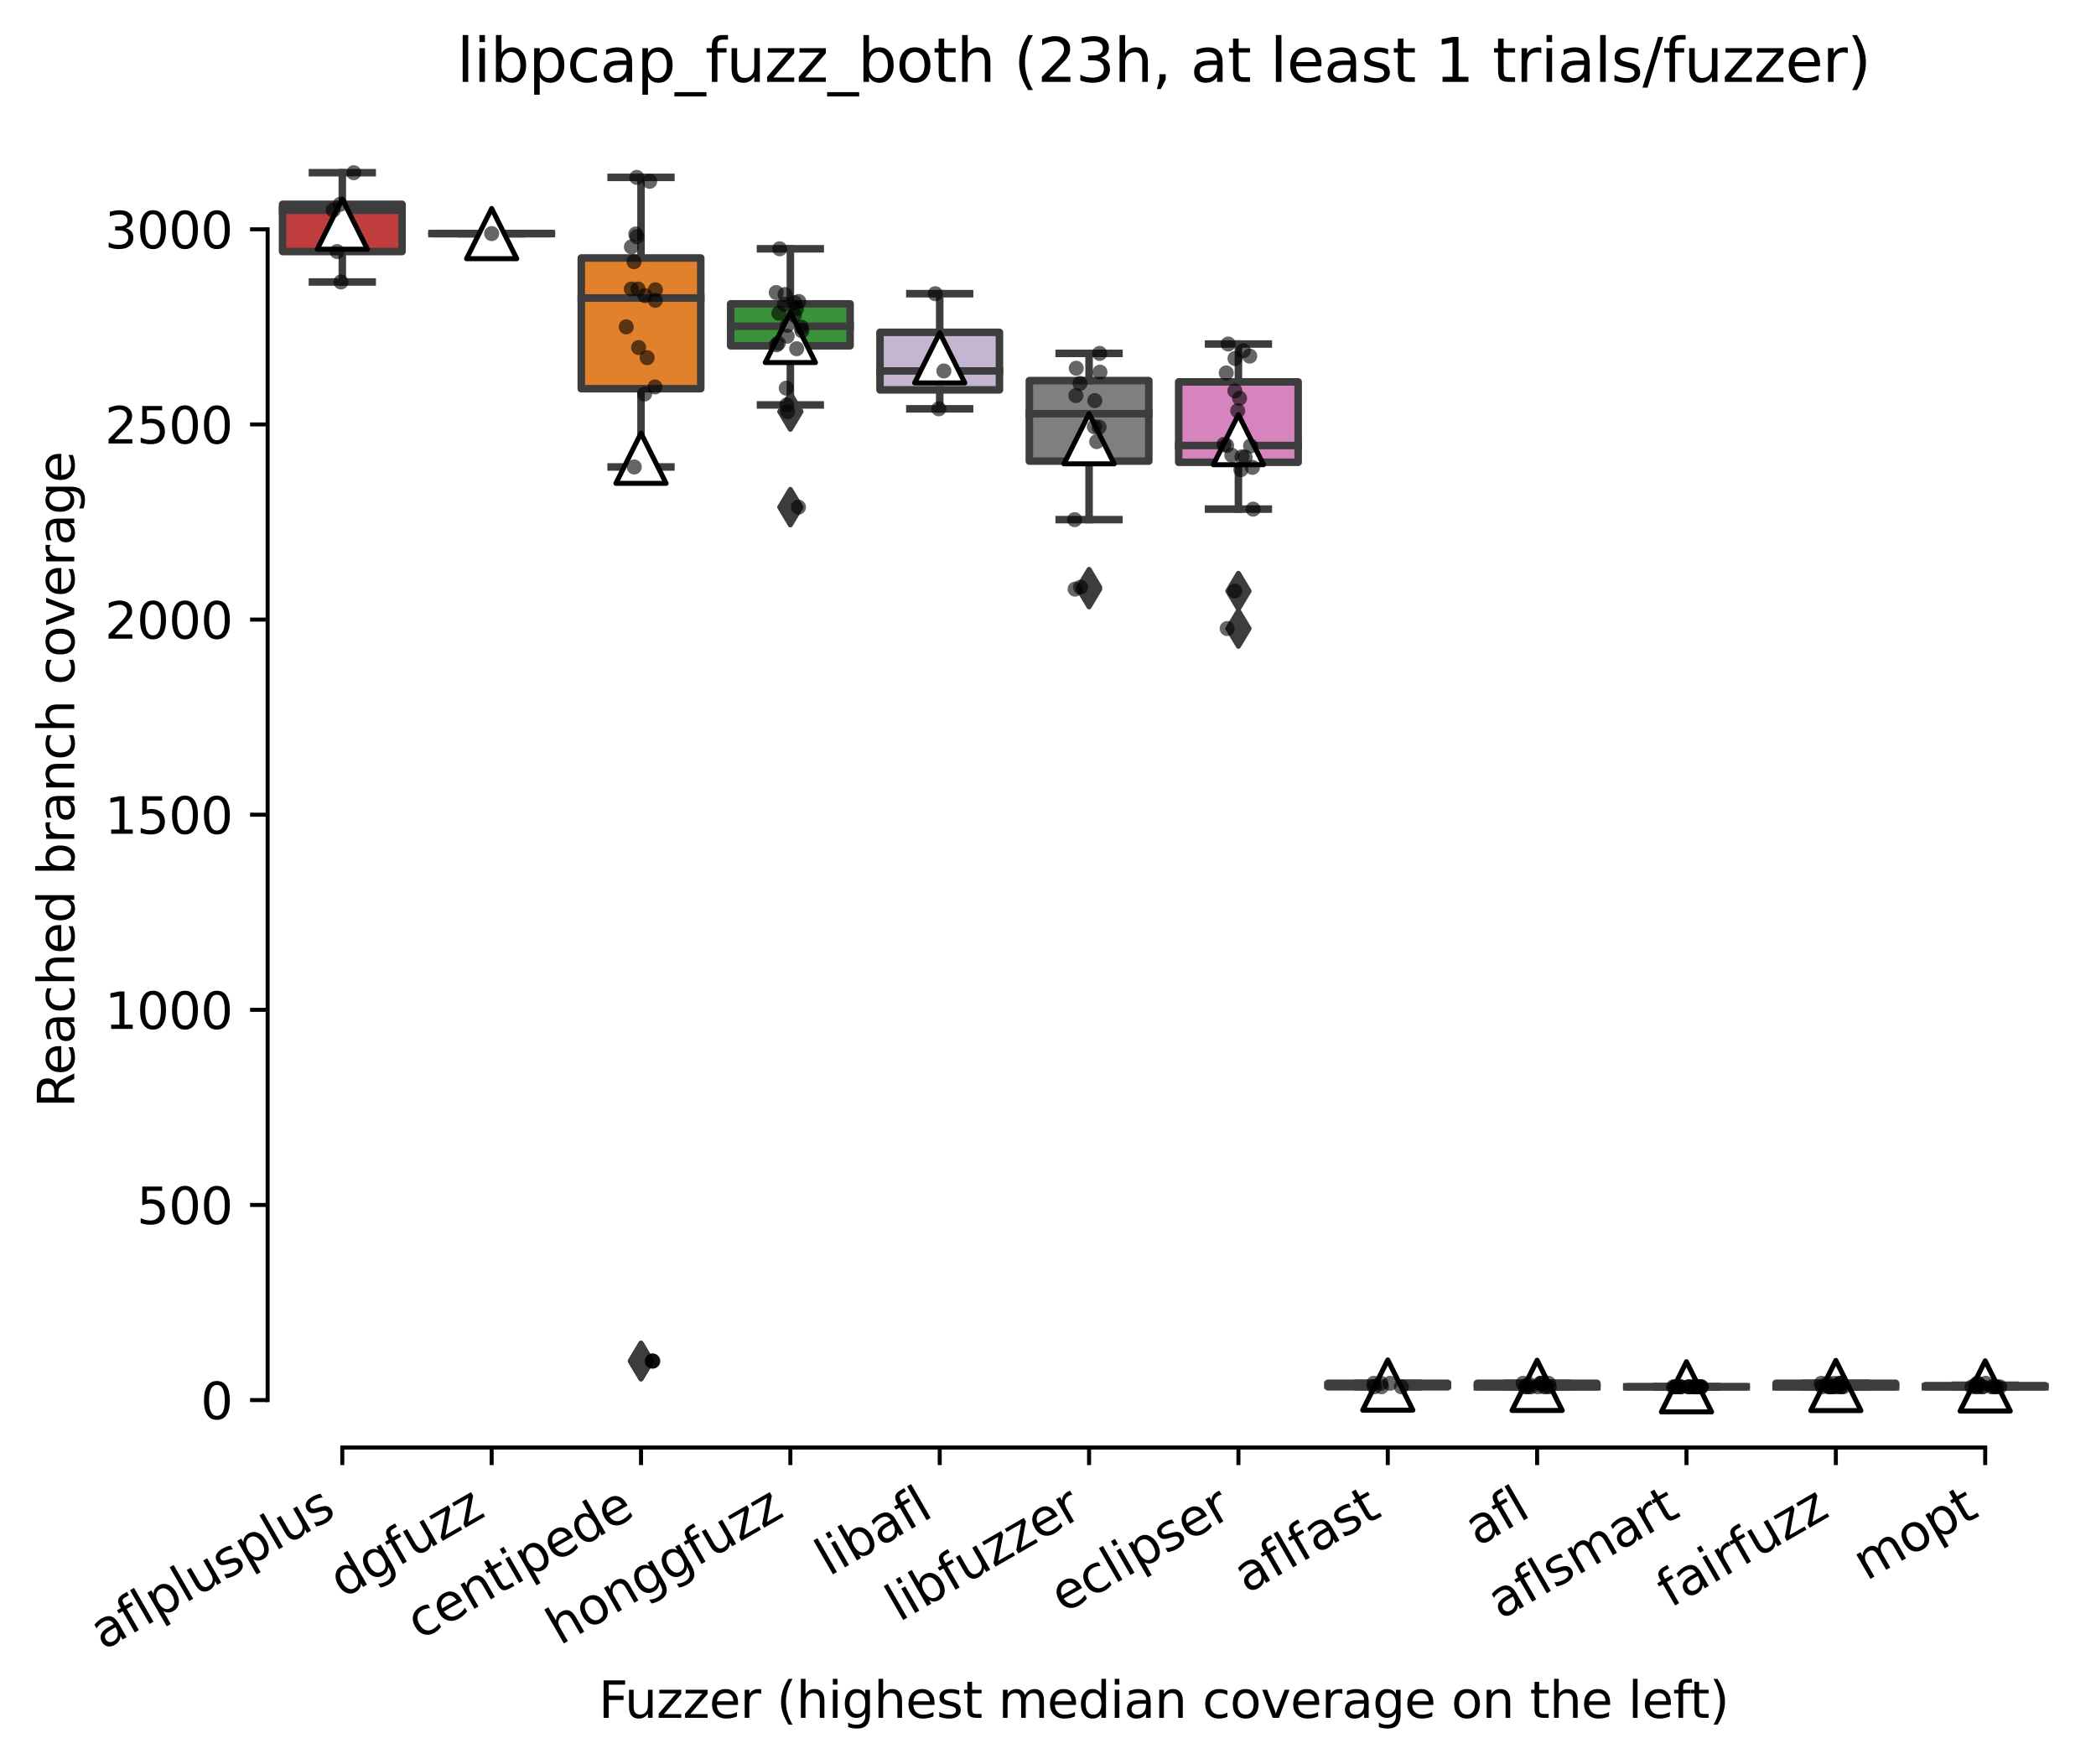 <?xml version="1.0" encoding="utf-8" standalone="no"?>
<!DOCTYPE svg PUBLIC "-//W3C//DTD SVG 1.1//EN"
  "http://www.w3.org/Graphics/SVG/1.1/DTD/svg11.dtd">
<svg xmlns:xlink="http://www.w3.org/1999/xlink" width="417.648pt" height="351.576pt" viewBox="0 0 417.648 351.576" xmlns="http://www.w3.org/2000/svg" version="1.1">
 <defs>
  <style type="text/css">*{stroke-linejoin: round; stroke-linecap: butt}</style>
 </defs>
 <g id="figure_1">
  <g id="patch_1">
   <path d="M 0 351.576 
L 417.648 351.576 
L 417.648 0 
L 0 0 
z
" style="fill: #ffffff"/>
  </g>
  <g id="axes_1">
   <g id="patch_2">
    <path d="M 53.328 288.43 
L 410.448 288.43 
L 410.448 22.318 
L 53.328 22.318 
z
" style="fill: #ffffff"/>
   </g>
   <g id="patch_3">
    <path d="M 56.304 50.122 
L 80.112 50.122 
L 80.112 40.713 
L 56.304 40.713 
L 56.304 50.122 
z
" clip-path="url(#p1cb85f48c2)" style="fill: #c03d3e; stroke: #3d3d3d; stroke-width: 1.5; stroke-linejoin: miter"/>
   </g>
   <g id="patch_4">
    <path d="M 86.064 46.545 
L 109.872 46.545 
L 109.872 46.545 
L 86.064 46.545 
L 86.064 46.545 
z
" clip-path="url(#p1cb85f48c2)" style="fill: #f2a5a3; stroke: #3d3d3d; stroke-width: 1.5; stroke-linejoin: miter"/>
   </g>
   <g id="patch_5">
    <path d="M 115.824 77.456 
L 139.632 77.456 
L 139.632 51.405 
L 115.824 51.405 
L 115.824 77.456 
z
" clip-path="url(#p1cb85f48c2)" style="fill: #e1812c; stroke: #3d3d3d; stroke-width: 1.5; stroke-linejoin: miter"/>
   </g>
   <g id="patch_6">
    <path d="M 145.584 68.902 
L 169.392 68.902 
L 169.392 60.542 
L 145.584 60.542 
L 145.584 68.902 
z
" clip-path="url(#p1cb85f48c2)" style="fill: #3a923a; stroke: #3d3d3d; stroke-width: 1.5; stroke-linejoin: miter"/>
   </g>
   <g id="patch_7">
    <path d="M 175.344 77.689 
L 199.152 77.689 
L 199.152 66.219 
L 175.344 66.219 
L 175.344 77.689 
z
" clip-path="url(#p1cb85f48c2)" style="fill: #c4b5d0; stroke: #3d3d3d; stroke-width: 1.5; stroke-linejoin: miter"/>
   </g>
   <g id="patch_8">
    <path d="M 205.104 91.881 
L 228.912 91.881 
L 228.912 75.842 
L 205.104 75.842 
L 205.104 91.881 
z
" clip-path="url(#p1cb85f48c2)" style="fill: #7f7f7f; stroke: #3d3d3d; stroke-width: 1.5; stroke-linejoin: miter"/>
   </g>
   <g id="patch_9">
    <path d="M 234.864 92.114 
L 258.672 92.114 
L 258.672 76.095 
L 234.864 76.095 
L 234.864 92.114 
z
" clip-path="url(#p1cb85f48c2)" style="fill: #d684bd; stroke: #3d3d3d; stroke-width: 1.5; stroke-linejoin: miter"/>
   </g>
   <g id="patch_10">
    <path d="M 264.624 276.334 
L 288.432 276.334 
L 288.432 275.634 
L 264.624 275.634 
L 264.624 276.334 
z
" clip-path="url(#p1cb85f48c2)" style="fill: #9fd495; stroke: #3d3d3d; stroke-width: 1.5; stroke-linejoin: miter"/>
   </g>
   <g id="patch_11">
    <path d="M 294.384 276.334 
L 318.192 276.334 
L 318.192 275.634 
L 294.384 275.634 
L 294.384 276.334 
z
" clip-path="url(#p1cb85f48c2)" style="fill: #3274a1; stroke: #3d3d3d; stroke-width: 1.5; stroke-linejoin: miter"/>
   </g>
   <g id="patch_12">
    <path d="M 324.144 276.334 
L 347.952 276.334 
L 347.952 276.334 
L 324.144 276.334 
L 324.144 276.334 
z
" clip-path="url(#p1cb85f48c2)" style="fill: #c7c7c7; stroke: #3d3d3d; stroke-width: 1.5; stroke-linejoin: miter"/>
   </g>
   <g id="patch_13">
    <path d="M 353.904 276.334 
L 377.712 276.334 
L 377.712 275.634 
L 353.904 275.634 
L 353.904 276.334 
z
" clip-path="url(#p1cb85f48c2)" style="fill: #d1d197; stroke: #3d3d3d; stroke-width: 1.5; stroke-linejoin: miter"/>
   </g>
   <g id="patch_14">
    <path d="M 383.664 276.334 
L 407.472 276.334 
L 407.472 276.101 
L 383.664 276.101 
L 383.664 276.334 
z
" clip-path="url(#p1cb85f48c2)" style="fill: #a7d4dc; stroke: #3d3d3d; stroke-width: 1.5; stroke-linejoin: miter"/>
   </g>
   <g id="matplotlib.axis_1">
    <g id="xtick_1">
     <g id="line2d_1">
      <defs>
       <path id="m5bf7b21bdc" d="M 0 0 
L 0 3.5 
" style="stroke: #000000; stroke-width: 0.8"/>
      </defs>
      <g>
       <use xlink:href="#m5bf7b21bdc" x="68.208" y="288.43" style="stroke: #000000; stroke-width: 0.8"/>
      </g>
     </g>
     <g id="text_1">
      <!-- aflplusplus -->
      <g transform="translate(20.599 328.897) rotate(-30) scale(0.1 -0.1)">
       <defs>
        <path id="DejaVuSans-61" d="M 2194 1759 
Q 1497 1759 1228 1600 
Q 959 1441 959 1056 
Q 959 750 1161 570 
Q 1363 391 1709 391 
Q 2188 391 2477 730 
Q 2766 1069 2766 1631 
L 2766 1759 
L 2194 1759 
z
M 3341 1997 
L 3341 0 
L 2766 0 
L 2766 531 
Q 2569 213 2275 61 
Q 1981 -91 1556 -91 
Q 1019 -91 701 211 
Q 384 513 384 1019 
Q 384 1609 779 1909 
Q 1175 2209 1959 2209 
L 2766 2209 
L 2766 2266 
Q 2766 2663 2505 2880 
Q 2244 3097 1772 3097 
Q 1472 3097 1187 3025 
Q 903 2953 641 2809 
L 641 3341 
Q 956 3463 1253 3523 
Q 1550 3584 1831 3584 
Q 2591 3584 2966 3190 
Q 3341 2797 3341 1997 
z
" transform="scale(0.016)"/>
        <path id="DejaVuSans-66" d="M 2375 4863 
L 2375 4384 
L 1825 4384 
Q 1516 4384 1395 4259 
Q 1275 4134 1275 3809 
L 1275 3500 
L 2222 3500 
L 2222 3053 
L 1275 3053 
L 1275 0 
L 697 0 
L 697 3053 
L 147 3053 
L 147 3500 
L 697 3500 
L 697 3744 
Q 697 4328 969 4595 
Q 1241 4863 1831 4863 
L 2375 4863 
z
" transform="scale(0.016)"/>
        <path id="DejaVuSans-6c" d="M 603 4863 
L 1178 4863 
L 1178 0 
L 603 0 
L 603 4863 
z
" transform="scale(0.016)"/>
        <path id="DejaVuSans-70" d="M 1159 525 
L 1159 -1331 
L 581 -1331 
L 581 3500 
L 1159 3500 
L 1159 2969 
Q 1341 3281 1617 3432 
Q 1894 3584 2278 3584 
Q 2916 3584 3314 3078 
Q 3713 2572 3713 1747 
Q 3713 922 3314 415 
Q 2916 -91 2278 -91 
Q 1894 -91 1617 61 
Q 1341 213 1159 525 
z
M 3116 1747 
Q 3116 2381 2855 2742 
Q 2594 3103 2138 3103 
Q 1681 3103 1420 2742 
Q 1159 2381 1159 1747 
Q 1159 1113 1420 752 
Q 1681 391 2138 391 
Q 2594 391 2855 752 
Q 3116 1113 3116 1747 
z
" transform="scale(0.016)"/>
        <path id="DejaVuSans-75" d="M 544 1381 
L 544 3500 
L 1119 3500 
L 1119 1403 
Q 1119 906 1312 657 
Q 1506 409 1894 409 
Q 2359 409 2629 706 
Q 2900 1003 2900 1516 
L 2900 3500 
L 3475 3500 
L 3475 0 
L 2900 0 
L 2900 538 
Q 2691 219 2414 64 
Q 2138 -91 1772 -91 
Q 1169 -91 856 284 
Q 544 659 544 1381 
z
M 1991 3584 
L 1991 3584 
z
" transform="scale(0.016)"/>
        <path id="DejaVuSans-73" d="M 2834 3397 
L 2834 2853 
Q 2591 2978 2328 3040 
Q 2066 3103 1784 3103 
Q 1356 3103 1142 2972 
Q 928 2841 928 2578 
Q 928 2378 1081 2264 
Q 1234 2150 1697 2047 
L 1894 2003 
Q 2506 1872 2764 1633 
Q 3022 1394 3022 966 
Q 3022 478 2636 193 
Q 2250 -91 1575 -91 
Q 1294 -91 989 -36 
Q 684 19 347 128 
L 347 722 
Q 666 556 975 473 
Q 1284 391 1588 391 
Q 1994 391 2212 530 
Q 2431 669 2431 922 
Q 2431 1156 2273 1281 
Q 2116 1406 1581 1522 
L 1381 1569 
Q 847 1681 609 1914 
Q 372 2147 372 2553 
Q 372 3047 722 3315 
Q 1072 3584 1716 3584 
Q 2034 3584 2315 3537 
Q 2597 3491 2834 3397 
z
" transform="scale(0.016)"/>
       </defs>
       <use xlink:href="#DejaVuSans-61"/>
       <use xlink:href="#DejaVuSans-66" x="61.279"/>
       <use xlink:href="#DejaVuSans-6c" x="96.484"/>
       <use xlink:href="#DejaVuSans-70" x="124.268"/>
       <use xlink:href="#DejaVuSans-6c" x="187.744"/>
       <use xlink:href="#DejaVuSans-75" x="215.527"/>
       <use xlink:href="#DejaVuSans-73" x="278.906"/>
       <use xlink:href="#DejaVuSans-70" x="331.006"/>
       <use xlink:href="#DejaVuSans-6c" x="394.482"/>
       <use xlink:href="#DejaVuSans-75" x="422.266"/>
       <use xlink:href="#DejaVuSans-73" x="485.645"/>
      </g>
     </g>
    </g>
    <g id="xtick_2">
     <g id="line2d_2">
      <g>
       <use xlink:href="#m5bf7b21bdc" x="97.968" y="288.43" style="stroke: #000000; stroke-width: 0.8"/>
      </g>
     </g>
     <g id="text_2">
      <!-- dgfuzz -->
      <g transform="translate(68.305 318.536) rotate(-30) scale(0.1 -0.1)">
       <defs>
        <path id="DejaVuSans-64" d="M 2906 2969 
L 2906 4863 
L 3481 4863 
L 3481 0 
L 2906 0 
L 2906 525 
Q 2725 213 2448 61 
Q 2172 -91 1784 -91 
Q 1150 -91 751 415 
Q 353 922 353 1747 
Q 353 2572 751 3078 
Q 1150 3584 1784 3584 
Q 2172 3584 2448 3432 
Q 2725 3281 2906 2969 
z
M 947 1747 
Q 947 1113 1208 752 
Q 1469 391 1925 391 
Q 2381 391 2643 752 
Q 2906 1113 2906 1747 
Q 2906 2381 2643 2742 
Q 2381 3103 1925 3103 
Q 1469 3103 1208 2742 
Q 947 2381 947 1747 
z
" transform="scale(0.016)"/>
        <path id="DejaVuSans-67" d="M 2906 1791 
Q 2906 2416 2648 2759 
Q 2391 3103 1925 3103 
Q 1463 3103 1205 2759 
Q 947 2416 947 1791 
Q 947 1169 1205 825 
Q 1463 481 1925 481 
Q 2391 481 2648 825 
Q 2906 1169 2906 1791 
z
M 3481 434 
Q 3481 -459 3084 -895 
Q 2688 -1331 1869 -1331 
Q 1566 -1331 1297 -1286 
Q 1028 -1241 775 -1147 
L 775 -588 
Q 1028 -725 1275 -790 
Q 1522 -856 1778 -856 
Q 2344 -856 2625 -561 
Q 2906 -266 2906 331 
L 2906 616 
Q 2728 306 2450 153 
Q 2172 0 1784 0 
Q 1141 0 747 490 
Q 353 981 353 1791 
Q 353 2603 747 3093 
Q 1141 3584 1784 3584 
Q 2172 3584 2450 3431 
Q 2728 3278 2906 2969 
L 2906 3500 
L 3481 3500 
L 3481 434 
z
" transform="scale(0.016)"/>
        <path id="DejaVuSans-7a" d="M 353 3500 
L 3084 3500 
L 3084 2975 
L 922 459 
L 3084 459 
L 3084 0 
L 275 0 
L 275 525 
L 2438 3041 
L 353 3041 
L 353 3500 
z
" transform="scale(0.016)"/>
       </defs>
       <use xlink:href="#DejaVuSans-64"/>
       <use xlink:href="#DejaVuSans-67" x="63.477"/>
       <use xlink:href="#DejaVuSans-66" x="126.953"/>
       <use xlink:href="#DejaVuSans-75" x="162.158"/>
       <use xlink:href="#DejaVuSans-7a" x="225.537"/>
       <use xlink:href="#DejaVuSans-7a" x="278.027"/>
      </g>
     </g>
    </g>
    <g id="xtick_3">
     <g id="line2d_3">
      <g>
       <use xlink:href="#m5bf7b21bdc" x="127.728" y="288.43" style="stroke: #000000; stroke-width: 0.8"/>
      </g>
     </g>
     <g id="text_3">
      <!-- centipede -->
      <g transform="translate(83.655 326.856) rotate(-30) scale(0.1 -0.1)">
       <defs>
        <path id="DejaVuSans-63" d="M 3122 3366 
L 3122 2828 
Q 2878 2963 2633 3030 
Q 2388 3097 2138 3097 
Q 1578 3097 1268 2742 
Q 959 2388 959 1747 
Q 959 1106 1268 751 
Q 1578 397 2138 397 
Q 2388 397 2633 464 
Q 2878 531 3122 666 
L 3122 134 
Q 2881 22 2623 -34 
Q 2366 -91 2075 -91 
Q 1284 -91 818 406 
Q 353 903 353 1747 
Q 353 2603 823 3093 
Q 1294 3584 2113 3584 
Q 2378 3584 2631 3529 
Q 2884 3475 3122 3366 
z
" transform="scale(0.016)"/>
        <path id="DejaVuSans-65" d="M 3597 1894 
L 3597 1613 
L 953 1613 
Q 991 1019 1311 708 
Q 1631 397 2203 397 
Q 2534 397 2845 478 
Q 3156 559 3463 722 
L 3463 178 
Q 3153 47 2828 -22 
Q 2503 -91 2169 -91 
Q 1331 -91 842 396 
Q 353 884 353 1716 
Q 353 2575 817 3079 
Q 1281 3584 2069 3584 
Q 2775 3584 3186 3129 
Q 3597 2675 3597 1894 
z
M 3022 2063 
Q 3016 2534 2758 2815 
Q 2500 3097 2075 3097 
Q 1594 3097 1305 2825 
Q 1016 2553 972 2059 
L 3022 2063 
z
" transform="scale(0.016)"/>
        <path id="DejaVuSans-6e" d="M 3513 2113 
L 3513 0 
L 2938 0 
L 2938 2094 
Q 2938 2591 2744 2837 
Q 2550 3084 2163 3084 
Q 1697 3084 1428 2787 
Q 1159 2491 1159 1978 
L 1159 0 
L 581 0 
L 581 3500 
L 1159 3500 
L 1159 2956 
Q 1366 3272 1645 3428 
Q 1925 3584 2291 3584 
Q 2894 3584 3203 3211 
Q 3513 2838 3513 2113 
z
" transform="scale(0.016)"/>
        <path id="DejaVuSans-74" d="M 1172 4494 
L 1172 3500 
L 2356 3500 
L 2356 3053 
L 1172 3053 
L 1172 1153 
Q 1172 725 1289 603 
Q 1406 481 1766 481 
L 2356 481 
L 2356 0 
L 1766 0 
Q 1100 0 847 248 
Q 594 497 594 1153 
L 594 3053 
L 172 3053 
L 172 3500 
L 594 3500 
L 594 4494 
L 1172 4494 
z
" transform="scale(0.016)"/>
        <path id="DejaVuSans-69" d="M 603 3500 
L 1178 3500 
L 1178 0 
L 603 0 
L 603 3500 
z
M 603 4863 
L 1178 4863 
L 1178 4134 
L 603 4134 
L 603 4863 
z
" transform="scale(0.016)"/>
       </defs>
       <use xlink:href="#DejaVuSans-63"/>
       <use xlink:href="#DejaVuSans-65" x="54.98"/>
       <use xlink:href="#DejaVuSans-6e" x="116.504"/>
       <use xlink:href="#DejaVuSans-74" x="179.883"/>
       <use xlink:href="#DejaVuSans-69" x="219.092"/>
       <use xlink:href="#DejaVuSans-70" x="246.875"/>
       <use xlink:href="#DejaVuSans-65" x="310.352"/>
       <use xlink:href="#DejaVuSans-64" x="371.875"/>
       <use xlink:href="#DejaVuSans-65" x="435.352"/>
      </g>
     </g>
    </g>
    <g id="xtick_4">
     <g id="line2d_4">
      <g>
       <use xlink:href="#m5bf7b21bdc" x="157.488" y="288.43" style="stroke: #000000; stroke-width: 0.8"/>
      </g>
     </g>
     <g id="text_4">
      <!-- honggfuzz -->
      <g transform="translate(111.549 327.933) rotate(-30) scale(0.1 -0.1)">
       <defs>
        <path id="DejaVuSans-68" d="M 3513 2113 
L 3513 0 
L 2938 0 
L 2938 2094 
Q 2938 2591 2744 2837 
Q 2550 3084 2163 3084 
Q 1697 3084 1428 2787 
Q 1159 2491 1159 1978 
L 1159 0 
L 581 0 
L 581 4863 
L 1159 4863 
L 1159 2956 
Q 1366 3272 1645 3428 
Q 1925 3584 2291 3584 
Q 2894 3584 3203 3211 
Q 3513 2838 3513 2113 
z
" transform="scale(0.016)"/>
        <path id="DejaVuSans-6f" d="M 1959 3097 
Q 1497 3097 1228 2736 
Q 959 2375 959 1747 
Q 959 1119 1226 758 
Q 1494 397 1959 397 
Q 2419 397 2687 759 
Q 2956 1122 2956 1747 
Q 2956 2369 2687 2733 
Q 2419 3097 1959 3097 
z
M 1959 3584 
Q 2709 3584 3137 3096 
Q 3566 2609 3566 1747 
Q 3566 888 3137 398 
Q 2709 -91 1959 -91 
Q 1206 -91 779 398 
Q 353 888 353 1747 
Q 353 2609 779 3096 
Q 1206 3584 1959 3584 
z
" transform="scale(0.016)"/>
       </defs>
       <use xlink:href="#DejaVuSans-68"/>
       <use xlink:href="#DejaVuSans-6f" x="63.379"/>
       <use xlink:href="#DejaVuSans-6e" x="124.561"/>
       <use xlink:href="#DejaVuSans-67" x="187.939"/>
       <use xlink:href="#DejaVuSans-67" x="251.416"/>
       <use xlink:href="#DejaVuSans-66" x="314.893"/>
       <use xlink:href="#DejaVuSans-75" x="350.098"/>
       <use xlink:href="#DejaVuSans-7a" x="413.477"/>
       <use xlink:href="#DejaVuSans-7a" x="465.967"/>
      </g>
     </g>
    </g>
    <g id="xtick_5">
     <g id="line2d_5">
      <g>
       <use xlink:href="#m5bf7b21bdc" x="187.248" y="288.43" style="stroke: #000000; stroke-width: 0.8"/>
      </g>
     </g>
     <g id="text_5">
      <!-- libafl -->
      <g transform="translate(165.137 314.176) rotate(-30) scale(0.1 -0.1)">
       <defs>
        <path id="DejaVuSans-62" d="M 3116 1747 
Q 3116 2381 2855 2742 
Q 2594 3103 2138 3103 
Q 1681 3103 1420 2742 
Q 1159 2381 1159 1747 
Q 1159 1113 1420 752 
Q 1681 391 2138 391 
Q 2594 391 2855 752 
Q 3116 1113 3116 1747 
z
M 1159 2969 
Q 1341 3281 1617 3432 
Q 1894 3584 2278 3584 
Q 2916 3584 3314 3078 
Q 3713 2572 3713 1747 
Q 3713 922 3314 415 
Q 2916 -91 2278 -91 
Q 1894 -91 1617 61 
Q 1341 213 1159 525 
L 1159 0 
L 581 0 
L 581 4863 
L 1159 4863 
L 1159 2969 
z
" transform="scale(0.016)"/>
       </defs>
       <use xlink:href="#DejaVuSans-6c"/>
       <use xlink:href="#DejaVuSans-69" x="27.783"/>
       <use xlink:href="#DejaVuSans-62" x="55.566"/>
       <use xlink:href="#DejaVuSans-61" x="119.043"/>
       <use xlink:href="#DejaVuSans-66" x="180.322"/>
       <use xlink:href="#DejaVuSans-6c" x="215.527"/>
      </g>
     </g>
    </g>
    <g id="xtick_6">
     <g id="line2d_6">
      <g>
       <use xlink:href="#m5bf7b21bdc" x="217.008" y="288.43" style="stroke: #000000; stroke-width: 0.8"/>
      </g>
     </g>
     <g id="text_6">
      <!-- libfuzzer -->
      <g transform="translate(179.142 323.272) rotate(-30) scale(0.1 -0.1)">
       <defs>
        <path id="DejaVuSans-72" d="M 2631 2963 
Q 2534 3019 2420 3045 
Q 2306 3072 2169 3072 
Q 1681 3072 1420 2755 
Q 1159 2438 1159 1844 
L 1159 0 
L 581 0 
L 581 3500 
L 1159 3500 
L 1159 2956 
Q 1341 3275 1631 3429 
Q 1922 3584 2338 3584 
Q 2397 3584 2469 3576 
Q 2541 3569 2628 3553 
L 2631 2963 
z
" transform="scale(0.016)"/>
       </defs>
       <use xlink:href="#DejaVuSans-6c"/>
       <use xlink:href="#DejaVuSans-69" x="27.783"/>
       <use xlink:href="#DejaVuSans-62" x="55.566"/>
       <use xlink:href="#DejaVuSans-66" x="119.043"/>
       <use xlink:href="#DejaVuSans-75" x="154.248"/>
       <use xlink:href="#DejaVuSans-7a" x="217.627"/>
       <use xlink:href="#DejaVuSans-7a" x="270.117"/>
       <use xlink:href="#DejaVuSans-65" x="322.607"/>
       <use xlink:href="#DejaVuSans-72" x="384.131"/>
      </g>
     </g>
    </g>
    <g id="xtick_7">
     <g id="line2d_7">
      <g>
       <use xlink:href="#m5bf7b21bdc" x="246.768" y="288.43" style="stroke: #000000; stroke-width: 0.8"/>
      </g>
     </g>
     <g id="text_7">
      <!-- eclipser -->
      <g transform="translate(211.928 321.525) rotate(-30) scale(0.1 -0.1)">
       <use xlink:href="#DejaVuSans-65"/>
       <use xlink:href="#DejaVuSans-63" x="61.523"/>
       <use xlink:href="#DejaVuSans-6c" x="116.504"/>
       <use xlink:href="#DejaVuSans-69" x="144.287"/>
       <use xlink:href="#DejaVuSans-70" x="172.07"/>
       <use xlink:href="#DejaVuSans-73" x="235.547"/>
       <use xlink:href="#DejaVuSans-65" x="287.646"/>
       <use xlink:href="#DejaVuSans-72" x="349.17"/>
      </g>
     </g>
    </g>
    <g id="xtick_8">
     <g id="line2d_8">
      <g>
       <use xlink:href="#m5bf7b21bdc" x="276.528" y="288.43" style="stroke: #000000; stroke-width: 0.8"/>
      </g>
     </g>
     <g id="text_8">
      <!-- aflfast -->
      <g transform="translate(248.464 317.613) rotate(-30) scale(0.1 -0.1)">
       <use xlink:href="#DejaVuSans-61"/>
       <use xlink:href="#DejaVuSans-66" x="61.279"/>
       <use xlink:href="#DejaVuSans-6c" x="96.484"/>
       <use xlink:href="#DejaVuSans-66" x="124.268"/>
       <use xlink:href="#DejaVuSans-61" x="159.473"/>
       <use xlink:href="#DejaVuSans-73" x="220.752"/>
       <use xlink:href="#DejaVuSans-74" x="272.852"/>
      </g>
     </g>
    </g>
    <g id="xtick_9">
     <g id="line2d_9">
      <g>
       <use xlink:href="#m5bf7b21bdc" x="306.288" y="288.43" style="stroke: #000000; stroke-width: 0.8"/>
      </g>
     </g>
     <g id="text_9">
      <!-- afl -->
      <g transform="translate(294.487 308.224) rotate(-30) scale(0.1 -0.1)">
       <use xlink:href="#DejaVuSans-61"/>
       <use xlink:href="#DejaVuSans-66" x="61.279"/>
       <use xlink:href="#DejaVuSans-6c" x="96.484"/>
      </g>
     </g>
    </g>
    <g id="xtick_10">
     <g id="line2d_10">
      <g>
       <use xlink:href="#m5bf7b21bdc" x="336.048" y="288.43" style="stroke: #000000; stroke-width: 0.8"/>
      </g>
     </g>
     <g id="text_10">
      <!-- aflsmart -->
      <g transform="translate(299.037 322.779) rotate(-30) scale(0.1 -0.1)">
       <defs>
        <path id="DejaVuSans-6d" d="M 3328 2828 
Q 3544 3216 3844 3400 
Q 4144 3584 4550 3584 
Q 5097 3584 5394 3201 
Q 5691 2819 5691 2113 
L 5691 0 
L 5113 0 
L 5113 2094 
Q 5113 2597 4934 2840 
Q 4756 3084 4391 3084 
Q 3944 3084 3684 2787 
Q 3425 2491 3425 1978 
L 3425 0 
L 2847 0 
L 2847 2094 
Q 2847 2600 2669 2842 
Q 2491 3084 2119 3084 
Q 1678 3084 1418 2786 
Q 1159 2488 1159 1978 
L 1159 0 
L 581 0 
L 581 3500 
L 1159 3500 
L 1159 2956 
Q 1356 3278 1631 3431 
Q 1906 3584 2284 3584 
Q 2666 3584 2933 3390 
Q 3200 3197 3328 2828 
z
" transform="scale(0.016)"/>
       </defs>
       <use xlink:href="#DejaVuSans-61"/>
       <use xlink:href="#DejaVuSans-66" x="61.279"/>
       <use xlink:href="#DejaVuSans-6c" x="96.484"/>
       <use xlink:href="#DejaVuSans-73" x="124.268"/>
       <use xlink:href="#DejaVuSans-6d" x="176.367"/>
       <use xlink:href="#DejaVuSans-61" x="273.779"/>
       <use xlink:href="#DejaVuSans-72" x="335.059"/>
       <use xlink:href="#DejaVuSans-74" x="376.172"/>
      </g>
     </g>
    </g>
    <g id="xtick_11">
     <g id="line2d_11">
      <g>
       <use xlink:href="#m5bf7b21bdc" x="365.808" y="288.43" style="stroke: #000000; stroke-width: 0.8"/>
      </g>
     </g>
     <g id="text_11">
      <!-- fairfuzz -->
      <g transform="translate(332.819 320.457) rotate(-30) scale(0.1 -0.1)">
       <use xlink:href="#DejaVuSans-66"/>
       <use xlink:href="#DejaVuSans-61" x="35.205"/>
       <use xlink:href="#DejaVuSans-69" x="96.484"/>
       <use xlink:href="#DejaVuSans-72" x="124.268"/>
       <use xlink:href="#DejaVuSans-66" x="165.381"/>
       <use xlink:href="#DejaVuSans-75" x="200.586"/>
       <use xlink:href="#DejaVuSans-7a" x="263.965"/>
       <use xlink:href="#DejaVuSans-7a" x="316.455"/>
      </g>
     </g>
    </g>
    <g id="xtick_12">
     <g id="line2d_12">
      <g>
       <use xlink:href="#m5bf7b21bdc" x="395.568" y="288.43" style="stroke: #000000; stroke-width: 0.8"/>
      </g>
     </g>
     <g id="text_12">
      <!-- mopt -->
      <g transform="translate(371.901 315.075) rotate(-30) scale(0.1 -0.1)">
       <use xlink:href="#DejaVuSans-6d"/>
       <use xlink:href="#DejaVuSans-6f" x="97.412"/>
       <use xlink:href="#DejaVuSans-70" x="158.594"/>
       <use xlink:href="#DejaVuSans-74" x="222.07"/>
      </g>
     </g>
    </g>
    <g id="text_13">
     <!-- Fuzzer (highest median coverage on the left) -->
     <g transform="translate(119.27 342.297) scale(0.1 -0.1)">
      <defs>
       <path id="DejaVuSans-46" d="M 628 4666 
L 3309 4666 
L 3309 4134 
L 1259 4134 
L 1259 2759 
L 3109 2759 
L 3109 2228 
L 1259 2228 
L 1259 0 
L 628 0 
L 628 4666 
z
" transform="scale(0.016)"/>
       <path id="DejaVuSans-20" transform="scale(0.016)"/>
       <path id="DejaVuSans-28" d="M 1984 4856 
Q 1566 4138 1362 3434 
Q 1159 2731 1159 2009 
Q 1159 1288 1364 580 
Q 1569 -128 1984 -844 
L 1484 -844 
Q 1016 -109 783 600 
Q 550 1309 550 2009 
Q 550 2706 781 3412 
Q 1013 4119 1484 4856 
L 1984 4856 
z
" transform="scale(0.016)"/>
       <path id="DejaVuSans-76" d="M 191 3500 
L 800 3500 
L 1894 563 
L 2988 3500 
L 3597 3500 
L 2284 0 
L 1503 0 
L 191 3500 
z
" transform="scale(0.016)"/>
       <path id="DejaVuSans-29" d="M 513 4856 
L 1013 4856 
Q 1481 4119 1714 3412 
Q 1947 2706 1947 2009 
Q 1947 1309 1714 600 
Q 1481 -109 1013 -844 
L 513 -844 
Q 928 -128 1133 580 
Q 1338 1288 1338 2009 
Q 1338 2731 1133 3434 
Q 928 4138 513 4856 
z
" transform="scale(0.016)"/>
      </defs>
      <use xlink:href="#DejaVuSans-46"/>
      <use xlink:href="#DejaVuSans-75" x="52.02"/>
      <use xlink:href="#DejaVuSans-7a" x="115.398"/>
      <use xlink:href="#DejaVuSans-7a" x="167.889"/>
      <use xlink:href="#DejaVuSans-65" x="220.379"/>
      <use xlink:href="#DejaVuSans-72" x="281.902"/>
      <use xlink:href="#DejaVuSans-20" x="323.016"/>
      <use xlink:href="#DejaVuSans-28" x="354.803"/>
      <use xlink:href="#DejaVuSans-68" x="393.816"/>
      <use xlink:href="#DejaVuSans-69" x="457.195"/>
      <use xlink:href="#DejaVuSans-67" x="484.979"/>
      <use xlink:href="#DejaVuSans-68" x="548.455"/>
      <use xlink:href="#DejaVuSans-65" x="611.834"/>
      <use xlink:href="#DejaVuSans-73" x="673.357"/>
      <use xlink:href="#DejaVuSans-74" x="725.457"/>
      <use xlink:href="#DejaVuSans-20" x="764.666"/>
      <use xlink:href="#DejaVuSans-6d" x="796.453"/>
      <use xlink:href="#DejaVuSans-65" x="893.865"/>
      <use xlink:href="#DejaVuSans-64" x="955.389"/>
      <use xlink:href="#DejaVuSans-69" x="1018.865"/>
      <use xlink:href="#DejaVuSans-61" x="1046.648"/>
      <use xlink:href="#DejaVuSans-6e" x="1107.928"/>
      <use xlink:href="#DejaVuSans-20" x="1171.307"/>
      <use xlink:href="#DejaVuSans-63" x="1203.094"/>
      <use xlink:href="#DejaVuSans-6f" x="1258.074"/>
      <use xlink:href="#DejaVuSans-76" x="1319.256"/>
      <use xlink:href="#DejaVuSans-65" x="1378.436"/>
      <use xlink:href="#DejaVuSans-72" x="1439.959"/>
      <use xlink:href="#DejaVuSans-61" x="1481.072"/>
      <use xlink:href="#DejaVuSans-67" x="1542.352"/>
      <use xlink:href="#DejaVuSans-65" x="1605.828"/>
      <use xlink:href="#DejaVuSans-20" x="1667.352"/>
      <use xlink:href="#DejaVuSans-6f" x="1699.139"/>
      <use xlink:href="#DejaVuSans-6e" x="1760.32"/>
      <use xlink:href="#DejaVuSans-20" x="1823.699"/>
      <use xlink:href="#DejaVuSans-74" x="1855.486"/>
      <use xlink:href="#DejaVuSans-68" x="1894.695"/>
      <use xlink:href="#DejaVuSans-65" x="1958.074"/>
      <use xlink:href="#DejaVuSans-20" x="2019.598"/>
      <use xlink:href="#DejaVuSans-6c" x="2051.385"/>
      <use xlink:href="#DejaVuSans-65" x="2079.168"/>
      <use xlink:href="#DejaVuSans-66" x="2140.691"/>
      <use xlink:href="#DejaVuSans-74" x="2174.146"/>
      <use xlink:href="#DejaVuSans-29" x="2213.355"/>
     </g>
    </g>
   </g>
   <g id="matplotlib.axis_2">
    <g id="ytick_1">
     <g id="line2d_13">
      <defs>
       <path id="me9276bf8e5" d="M 0 0 
L -3.5 0 
" style="stroke: #000000; stroke-width: 0.8"/>
      </defs>
      <g>
       <use xlink:href="#me9276bf8e5" x="53.328" y="278.978" style="stroke: #000000; stroke-width: 0.8"/>
      </g>
     </g>
     <g id="text_14">
      <!-- 0 -->
      <g transform="translate(39.966 282.777) scale(0.1 -0.1)">
       <defs>
        <path id="DejaVuSans-30" d="M 2034 4250 
Q 1547 4250 1301 3770 
Q 1056 3291 1056 2328 
Q 1056 1369 1301 889 
Q 1547 409 2034 409 
Q 2525 409 2770 889 
Q 3016 1369 3016 2328 
Q 3016 3291 2770 3770 
Q 2525 4250 2034 4250 
z
M 2034 4750 
Q 2819 4750 3233 4129 
Q 3647 3509 3647 2328 
Q 3647 1150 3233 529 
Q 2819 -91 2034 -91 
Q 1250 -91 836 529 
Q 422 1150 422 2328 
Q 422 3509 836 4129 
Q 1250 4750 2034 4750 
z
" transform="scale(0.016)"/>
       </defs>
       <use xlink:href="#DejaVuSans-30"/>
      </g>
     </g>
    </g>
    <g id="ytick_2">
     <g id="line2d_14">
      <g>
       <use xlink:href="#me9276bf8e5" x="53.328" y="240.097" style="stroke: #000000; stroke-width: 0.8"/>
      </g>
     </g>
     <g id="text_15">
      <!-- 500 -->
      <g transform="translate(27.241 243.896) scale(0.1 -0.1)">
       <defs>
        <path id="DejaVuSans-35" d="M 691 4666 
L 3169 4666 
L 3169 4134 
L 1269 4134 
L 1269 2991 
Q 1406 3038 1543 3061 
Q 1681 3084 1819 3084 
Q 2600 3084 3056 2656 
Q 3513 2228 3513 1497 
Q 3513 744 3044 326 
Q 2575 -91 1722 -91 
Q 1428 -91 1123 -41 
Q 819 9 494 109 
L 494 744 
Q 775 591 1075 516 
Q 1375 441 1709 441 
Q 2250 441 2565 725 
Q 2881 1009 2881 1497 
Q 2881 1984 2565 2268 
Q 2250 2553 1709 2553 
Q 1456 2553 1204 2497 
Q 953 2441 691 2322 
L 691 4666 
z
" transform="scale(0.016)"/>
       </defs>
       <use xlink:href="#DejaVuSans-35"/>
       <use xlink:href="#DejaVuSans-30" x="63.623"/>
       <use xlink:href="#DejaVuSans-30" x="127.246"/>
      </g>
     </g>
    </g>
    <g id="ytick_3">
     <g id="line2d_15">
      <g>
       <use xlink:href="#me9276bf8e5" x="53.328" y="201.215" style="stroke: #000000; stroke-width: 0.8"/>
      </g>
     </g>
     <g id="text_16">
      <!-- 1000 -->
      <g transform="translate(20.878 205.015) scale(0.1 -0.1)">
       <defs>
        <path id="DejaVuSans-31" d="M 794 531 
L 1825 531 
L 1825 4091 
L 703 3866 
L 703 4441 
L 1819 4666 
L 2450 4666 
L 2450 531 
L 3481 531 
L 3481 0 
L 794 0 
L 794 531 
z
" transform="scale(0.016)"/>
       </defs>
       <use xlink:href="#DejaVuSans-31"/>
       <use xlink:href="#DejaVuSans-30" x="63.623"/>
       <use xlink:href="#DejaVuSans-30" x="127.246"/>
       <use xlink:href="#DejaVuSans-30" x="190.869"/>
      </g>
     </g>
    </g>
    <g id="ytick_4">
     <g id="line2d_16">
      <g>
       <use xlink:href="#me9276bf8e5" x="53.328" y="162.334" style="stroke: #000000; stroke-width: 0.8"/>
      </g>
     </g>
     <g id="text_17">
      <!-- 1500 -->
      <g transform="translate(20.878 166.133) scale(0.1 -0.1)">
       <use xlink:href="#DejaVuSans-31"/>
       <use xlink:href="#DejaVuSans-35" x="63.623"/>
       <use xlink:href="#DejaVuSans-30" x="127.246"/>
       <use xlink:href="#DejaVuSans-30" x="190.869"/>
      </g>
     </g>
    </g>
    <g id="ytick_5">
     <g id="line2d_17">
      <g>
       <use xlink:href="#me9276bf8e5" x="53.328" y="123.453" style="stroke: #000000; stroke-width: 0.8"/>
      </g>
     </g>
     <g id="text_18">
      <!-- 2000 -->
      <g transform="translate(20.878 127.252) scale(0.1 -0.1)">
       <defs>
        <path id="DejaVuSans-32" d="M 1228 531 
L 3431 531 
L 3431 0 
L 469 0 
L 469 531 
Q 828 903 1448 1529 
Q 2069 2156 2228 2338 
Q 2531 2678 2651 2914 
Q 2772 3150 2772 3378 
Q 2772 3750 2511 3984 
Q 2250 4219 1831 4219 
Q 1534 4219 1204 4116 
Q 875 4013 500 3803 
L 500 4441 
Q 881 4594 1212 4672 
Q 1544 4750 1819 4750 
Q 2544 4750 2975 4387 
Q 3406 4025 3406 3419 
Q 3406 3131 3298 2873 
Q 3191 2616 2906 2266 
Q 2828 2175 2409 1742 
Q 1991 1309 1228 531 
z
" transform="scale(0.016)"/>
       </defs>
       <use xlink:href="#DejaVuSans-32"/>
       <use xlink:href="#DejaVuSans-30" x="63.623"/>
       <use xlink:href="#DejaVuSans-30" x="127.246"/>
       <use xlink:href="#DejaVuSans-30" x="190.869"/>
      </g>
     </g>
    </g>
    <g id="ytick_6">
     <g id="line2d_18">
      <g>
       <use xlink:href="#me9276bf8e5" x="53.328" y="84.571" style="stroke: #000000; stroke-width: 0.8"/>
      </g>
     </g>
     <g id="text_19">
      <!-- 2500 -->
      <g transform="translate(20.878 88.37) scale(0.1 -0.1)">
       <use xlink:href="#DejaVuSans-32"/>
       <use xlink:href="#DejaVuSans-35" x="63.623"/>
       <use xlink:href="#DejaVuSans-30" x="127.246"/>
       <use xlink:href="#DejaVuSans-30" x="190.869"/>
      </g>
     </g>
    </g>
    <g id="ytick_7">
     <g id="line2d_19">
      <g>
       <use xlink:href="#me9276bf8e5" x="53.328" y="45.69" style="stroke: #000000; stroke-width: 0.8"/>
      </g>
     </g>
     <g id="text_20">
      <!-- 3000 -->
      <g transform="translate(20.878 49.489) scale(0.1 -0.1)">
       <defs>
        <path id="DejaVuSans-33" d="M 2597 2516 
Q 3050 2419 3304 2112 
Q 3559 1806 3559 1356 
Q 3559 666 3084 287 
Q 2609 -91 1734 -91 
Q 1441 -91 1130 -33 
Q 819 25 488 141 
L 488 750 
Q 750 597 1062 519 
Q 1375 441 1716 441 
Q 2309 441 2620 675 
Q 2931 909 2931 1356 
Q 2931 1769 2642 2001 
Q 2353 2234 1838 2234 
L 1294 2234 
L 1294 2753 
L 1863 2753 
Q 2328 2753 2575 2939 
Q 2822 3125 2822 3475 
Q 2822 3834 2567 4026 
Q 2313 4219 1838 4219 
Q 1578 4219 1281 4162 
Q 984 4106 628 3988 
L 628 4550 
Q 988 4650 1302 4700 
Q 1616 4750 1894 4750 
Q 2613 4750 3031 4423 
Q 3450 4097 3450 3541 
Q 3450 3153 3228 2886 
Q 3006 2619 2597 2516 
z
" transform="scale(0.016)"/>
       </defs>
       <use xlink:href="#DejaVuSans-33"/>
       <use xlink:href="#DejaVuSans-30" x="63.623"/>
       <use xlink:href="#DejaVuSans-30" x="127.246"/>
       <use xlink:href="#DejaVuSans-30" x="190.869"/>
      </g>
     </g>
    </g>
    <g id="text_21">
     <!-- Reached branch coverage -->
     <g transform="translate(14.798 220.706) rotate(-90) scale(0.1 -0.1)">
      <defs>
       <path id="DejaVuSans-52" d="M 2841 2188 
Q 3044 2119 3236 1894 
Q 3428 1669 3622 1275 
L 4263 0 
L 3584 0 
L 2988 1197 
Q 2756 1666 2539 1819 
Q 2322 1972 1947 1972 
L 1259 1972 
L 1259 0 
L 628 0 
L 628 4666 
L 2053 4666 
Q 2853 4666 3247 4331 
Q 3641 3997 3641 3322 
Q 3641 2881 3436 2590 
Q 3231 2300 2841 2188 
z
M 1259 4147 
L 1259 2491 
L 2053 2491 
Q 2509 2491 2742 2702 
Q 2975 2913 2975 3322 
Q 2975 3731 2742 3939 
Q 2509 4147 2053 4147 
L 1259 4147 
z
" transform="scale(0.016)"/>
      </defs>
      <use xlink:href="#DejaVuSans-52"/>
      <use xlink:href="#DejaVuSans-65" x="64.982"/>
      <use xlink:href="#DejaVuSans-61" x="126.506"/>
      <use xlink:href="#DejaVuSans-63" x="187.785"/>
      <use xlink:href="#DejaVuSans-68" x="242.766"/>
      <use xlink:href="#DejaVuSans-65" x="306.145"/>
      <use xlink:href="#DejaVuSans-64" x="367.668"/>
      <use xlink:href="#DejaVuSans-20" x="431.145"/>
      <use xlink:href="#DejaVuSans-62" x="462.932"/>
      <use xlink:href="#DejaVuSans-72" x="526.408"/>
      <use xlink:href="#DejaVuSans-61" x="567.521"/>
      <use xlink:href="#DejaVuSans-6e" x="628.801"/>
      <use xlink:href="#DejaVuSans-63" x="692.18"/>
      <use xlink:href="#DejaVuSans-68" x="747.16"/>
      <use xlink:href="#DejaVuSans-20" x="810.539"/>
      <use xlink:href="#DejaVuSans-63" x="842.326"/>
      <use xlink:href="#DejaVuSans-6f" x="897.307"/>
      <use xlink:href="#DejaVuSans-76" x="958.488"/>
      <use xlink:href="#DejaVuSans-65" x="1017.668"/>
      <use xlink:href="#DejaVuSans-72" x="1079.191"/>
      <use xlink:href="#DejaVuSans-61" x="1120.305"/>
      <use xlink:href="#DejaVuSans-67" x="1181.584"/>
      <use xlink:href="#DejaVuSans-65" x="1245.061"/>
     </g>
    </g>
   </g>
   <g id="line2d_20">
    <path d="M 68.208 50.122 
L 68.208 56.188 
" clip-path="url(#p1cb85f48c2)" style="fill: none; stroke: #3d3d3d; stroke-width: 1.5; stroke-linecap: square"/>
   </g>
   <g id="line2d_21">
    <path d="M 68.208 40.713 
L 68.208 34.414 
" clip-path="url(#p1cb85f48c2)" style="fill: none; stroke: #3d3d3d; stroke-width: 1.5; stroke-linecap: square"/>
   </g>
   <g id="line2d_22">
    <path d="M 62.256 56.188 
L 74.16 56.188 
" clip-path="url(#p1cb85f48c2)" style="fill: none; stroke: #3d3d3d; stroke-width: 1.5; stroke-linecap: square"/>
   </g>
   <g id="line2d_23">
    <path d="M 62.256 34.414 
L 74.16 34.414 
" clip-path="url(#p1cb85f48c2)" style="fill: none; stroke: #3d3d3d; stroke-width: 1.5; stroke-linecap: square"/>
   </g>
   <g id="line2d_24"/>
   <g id="line2d_25">
    <path d="M 97.968 46.545 
L 97.968 46.545 
" clip-path="url(#p1cb85f48c2)" style="fill: none; stroke: #3d3d3d; stroke-width: 1.5; stroke-linecap: square"/>
   </g>
   <g id="line2d_26">
    <path d="M 97.968 46.545 
L 97.968 46.545 
" clip-path="url(#p1cb85f48c2)" style="fill: none; stroke: #3d3d3d; stroke-width: 1.5; stroke-linecap: square"/>
   </g>
   <g id="line2d_27">
    <path d="M 92.016 46.545 
L 103.92 46.545 
" clip-path="url(#p1cb85f48c2)" style="fill: none; stroke: #3d3d3d; stroke-width: 1.5; stroke-linecap: square"/>
   </g>
   <g id="line2d_28">
    <path d="M 92.016 46.545 
L 103.92 46.545 
" clip-path="url(#p1cb85f48c2)" style="fill: none; stroke: #3d3d3d; stroke-width: 1.5; stroke-linecap: square"/>
   </g>
   <g id="line2d_29"/>
   <g id="line2d_30">
    <path d="M 127.728 77.456 
L 127.728 93.047 
" clip-path="url(#p1cb85f48c2)" style="fill: none; stroke: #3d3d3d; stroke-width: 1.5; stroke-linecap: square"/>
   </g>
   <g id="line2d_31">
    <path d="M 127.728 51.405 
L 127.728 35.347 
" clip-path="url(#p1cb85f48c2)" style="fill: none; stroke: #3d3d3d; stroke-width: 1.5; stroke-linecap: square"/>
   </g>
   <g id="line2d_32">
    <path d="M 121.776 93.047 
L 133.68 93.047 
" clip-path="url(#p1cb85f48c2)" style="fill: none; stroke: #3d3d3d; stroke-width: 1.5; stroke-linecap: square"/>
   </g>
   <g id="line2d_33">
    <path d="M 121.776 35.347 
L 133.68 35.347 
" clip-path="url(#p1cb85f48c2)" style="fill: none; stroke: #3d3d3d; stroke-width: 1.5; stroke-linecap: square"/>
   </g>
   <g id="line2d_34">
    <defs>
     <path id="m284ca01aad" d="M -0 3.536 
L 2.121 0 
L -0 -3.536 
L -2.121 -0 
z
" style="stroke: #3d3d3d; stroke-linejoin: miter"/>
    </defs>
    <g clip-path="url(#p1cb85f48c2)">
     <use xlink:href="#m284ca01aad" x="127.728" y="271.202" style="fill: #3d3d3d; stroke: #3d3d3d; stroke-linejoin: miter"/>
     <use xlink:href="#m284ca01aad" x="127.728" y="271.202" style="fill: #3d3d3d; stroke: #3d3d3d; stroke-linejoin: miter"/>
     <use xlink:href="#m284ca01aad" x="127.728" y="271.202" style="fill: #3d3d3d; stroke: #3d3d3d; stroke-linejoin: miter"/>
    </g>
   </g>
   <g id="line2d_35">
    <path d="M 157.488 68.902 
L 157.488 80.683 
" clip-path="url(#p1cb85f48c2)" style="fill: none; stroke: #3d3d3d; stroke-width: 1.5; stroke-linecap: square"/>
   </g>
   <g id="line2d_36">
    <path d="M 157.488 60.542 
L 157.488 49.578 
" clip-path="url(#p1cb85f48c2)" style="fill: none; stroke: #3d3d3d; stroke-width: 1.5; stroke-linecap: square"/>
   </g>
   <g id="line2d_37">
    <path d="M 151.536 80.683 
L 163.44 80.683 
" clip-path="url(#p1cb85f48c2)" style="fill: none; stroke: #3d3d3d; stroke-width: 1.5; stroke-linecap: square"/>
   </g>
   <g id="line2d_38">
    <path d="M 151.536 49.578 
L 163.44 49.578 
" clip-path="url(#p1cb85f48c2)" style="fill: none; stroke: #3d3d3d; stroke-width: 1.5; stroke-linecap: square"/>
   </g>
   <g id="line2d_39">
    <g clip-path="url(#p1cb85f48c2)">
     <use xlink:href="#m284ca01aad" x="157.488" y="101.057" style="fill: #3d3d3d; stroke: #3d3d3d; stroke-linejoin: miter"/>
     <use xlink:href="#m284ca01aad" x="157.488" y="82.005" style="fill: #3d3d3d; stroke: #3d3d3d; stroke-linejoin: miter"/>
    </g>
   </g>
   <g id="line2d_40">
    <path d="M 187.248 77.689 
L 187.248 81.461 
" clip-path="url(#p1cb85f48c2)" style="fill: none; stroke: #3d3d3d; stroke-width: 1.5; stroke-linecap: square"/>
   </g>
   <g id="line2d_41">
    <path d="M 187.248 66.219 
L 187.248 58.521 
" clip-path="url(#p1cb85f48c2)" style="fill: none; stroke: #3d3d3d; stroke-width: 1.5; stroke-linecap: square"/>
   </g>
   <g id="line2d_42">
    <path d="M 181.296 81.461 
L 193.2 81.461 
" clip-path="url(#p1cb85f48c2)" style="fill: none; stroke: #3d3d3d; stroke-width: 1.5; stroke-linecap: square"/>
   </g>
   <g id="line2d_43">
    <path d="M 181.296 58.521 
L 193.2 58.521 
" clip-path="url(#p1cb85f48c2)" style="fill: none; stroke: #3d3d3d; stroke-width: 1.5; stroke-linecap: square"/>
   </g>
   <g id="line2d_44"/>
   <g id="line2d_45">
    <path d="M 217.008 91.881 
L 217.008 103.545 
" clip-path="url(#p1cb85f48c2)" style="fill: none; stroke: #3d3d3d; stroke-width: 1.5; stroke-linecap: square"/>
   </g>
   <g id="line2d_46">
    <path d="M 217.008 75.842 
L 217.008 70.418 
" clip-path="url(#p1cb85f48c2)" style="fill: none; stroke: #3d3d3d; stroke-width: 1.5; stroke-linecap: square"/>
   </g>
   <g id="line2d_47">
    <path d="M 211.056 103.545 
L 222.96 103.545 
" clip-path="url(#p1cb85f48c2)" style="fill: none; stroke: #3d3d3d; stroke-width: 1.5; stroke-linecap: square"/>
   </g>
   <g id="line2d_48">
    <path d="M 211.056 70.418 
L 222.96 70.418 
" clip-path="url(#p1cb85f48c2)" style="fill: none; stroke: #3d3d3d; stroke-width: 1.5; stroke-linecap: square"/>
   </g>
   <g id="line2d_49">
    <g clip-path="url(#p1cb85f48c2)">
     <use xlink:href="#m284ca01aad" x="217.008" y="117.387" style="fill: #3d3d3d; stroke: #3d3d3d; stroke-linejoin: miter"/>
     <use xlink:href="#m284ca01aad" x="217.008" y="116.998" style="fill: #3d3d3d; stroke: #3d3d3d; stroke-linejoin: miter"/>
    </g>
   </g>
   <g id="line2d_50">
    <path d="M 246.768 92.114 
L 246.768 101.446 
" clip-path="url(#p1cb85f48c2)" style="fill: none; stroke: #3d3d3d; stroke-width: 1.5; stroke-linecap: square"/>
   </g>
   <g id="line2d_51">
    <path d="M 246.768 76.095 
L 246.768 68.552 
" clip-path="url(#p1cb85f48c2)" style="fill: none; stroke: #3d3d3d; stroke-width: 1.5; stroke-linecap: square"/>
   </g>
   <g id="line2d_52">
    <path d="M 240.816 101.446 
L 252.72 101.446 
" clip-path="url(#p1cb85f48c2)" style="fill: none; stroke: #3d3d3d; stroke-width: 1.5; stroke-linecap: square"/>
   </g>
   <g id="line2d_53">
    <path d="M 240.816 68.552 
L 252.72 68.552 
" clip-path="url(#p1cb85f48c2)" style="fill: none; stroke: #3d3d3d; stroke-width: 1.5; stroke-linecap: square"/>
   </g>
   <g id="line2d_54">
    <g clip-path="url(#p1cb85f48c2)">
     <use xlink:href="#m284ca01aad" x="246.768" y="125.241" style="fill: #3d3d3d; stroke: #3d3d3d; stroke-linejoin: miter"/>
     <use xlink:href="#m284ca01aad" x="246.768" y="117.776" style="fill: #3d3d3d; stroke: #3d3d3d; stroke-linejoin: miter"/>
    </g>
   </g>
   <g id="line2d_55">
    <path d="M 276.528 276.334 
L 276.528 276.334 
" clip-path="url(#p1cb85f48c2)" style="fill: none; stroke: #3d3d3d; stroke-width: 1.5; stroke-linecap: square"/>
   </g>
   <g id="line2d_56">
    <path d="M 276.528 275.634 
L 276.528 275.634 
" clip-path="url(#p1cb85f48c2)" style="fill: none; stroke: #3d3d3d; stroke-width: 1.5; stroke-linecap: square"/>
   </g>
   <g id="line2d_57">
    <path d="M 270.576 276.334 
L 282.48 276.334 
" clip-path="url(#p1cb85f48c2)" style="fill: none; stroke: #3d3d3d; stroke-width: 1.5; stroke-linecap: square"/>
   </g>
   <g id="line2d_58">
    <path d="M 270.576 275.634 
L 282.48 275.634 
" clip-path="url(#p1cb85f48c2)" style="fill: none; stroke: #3d3d3d; stroke-width: 1.5; stroke-linecap: square"/>
   </g>
   <g id="line2d_59"/>
   <g id="line2d_60">
    <path d="M 306.288 276.334 
L 306.288 276.334 
" clip-path="url(#p1cb85f48c2)" style="fill: none; stroke: #3d3d3d; stroke-width: 1.5; stroke-linecap: square"/>
   </g>
   <g id="line2d_61">
    <path d="M 306.288 275.634 
L 306.288 275.634 
" clip-path="url(#p1cb85f48c2)" style="fill: none; stroke: #3d3d3d; stroke-width: 1.5; stroke-linecap: square"/>
   </g>
   <g id="line2d_62">
    <path d="M 300.336 276.334 
L 312.24 276.334 
" clip-path="url(#p1cb85f48c2)" style="fill: none; stroke: #3d3d3d; stroke-width: 1.5; stroke-linecap: square"/>
   </g>
   <g id="line2d_63">
    <path d="M 300.336 275.634 
L 312.24 275.634 
" clip-path="url(#p1cb85f48c2)" style="fill: none; stroke: #3d3d3d; stroke-width: 1.5; stroke-linecap: square"/>
   </g>
   <g id="line2d_64"/>
   <g id="line2d_65">
    <path d="M 336.048 276.334 
L 336.048 276.334 
" clip-path="url(#p1cb85f48c2)" style="fill: none; stroke: #3d3d3d; stroke-width: 1.5; stroke-linecap: square"/>
   </g>
   <g id="line2d_66">
    <path d="M 336.048 276.334 
L 336.048 276.334 
" clip-path="url(#p1cb85f48c2)" style="fill: none; stroke: #3d3d3d; stroke-width: 1.5; stroke-linecap: square"/>
   </g>
   <g id="line2d_67">
    <path d="M 330.096 276.334 
L 342 276.334 
" clip-path="url(#p1cb85f48c2)" style="fill: none; stroke: #3d3d3d; stroke-width: 1.5; stroke-linecap: square"/>
   </g>
   <g id="line2d_68">
    <path d="M 330.096 276.334 
L 342 276.334 
" clip-path="url(#p1cb85f48c2)" style="fill: none; stroke: #3d3d3d; stroke-width: 1.5; stroke-linecap: square"/>
   </g>
   <g id="line2d_69"/>
   <g id="line2d_70">
    <path d="M 365.808 276.334 
L 365.808 276.334 
" clip-path="url(#p1cb85f48c2)" style="fill: none; stroke: #3d3d3d; stroke-width: 1.5; stroke-linecap: square"/>
   </g>
   <g id="line2d_71">
    <path d="M 365.808 275.634 
L 365.808 275.634 
" clip-path="url(#p1cb85f48c2)" style="fill: none; stroke: #3d3d3d; stroke-width: 1.5; stroke-linecap: square"/>
   </g>
   <g id="line2d_72">
    <path d="M 359.856 276.334 
L 371.76 276.334 
" clip-path="url(#p1cb85f48c2)" style="fill: none; stroke: #3d3d3d; stroke-width: 1.5; stroke-linecap: square"/>
   </g>
   <g id="line2d_73">
    <path d="M 359.856 275.634 
L 371.76 275.634 
" clip-path="url(#p1cb85f48c2)" style="fill: none; stroke: #3d3d3d; stroke-width: 1.5; stroke-linecap: square"/>
   </g>
   <g id="line2d_74"/>
   <g id="line2d_75">
    <path d="M 395.568 276.334 
L 395.568 276.334 
" clip-path="url(#p1cb85f48c2)" style="fill: none; stroke: #3d3d3d; stroke-width: 1.5; stroke-linecap: square"/>
   </g>
   <g id="line2d_76">
    <path d="M 395.568 276.101 
L 395.568 276.023 
" clip-path="url(#p1cb85f48c2)" style="fill: none; stroke: #3d3d3d; stroke-width: 1.5; stroke-linecap: square"/>
   </g>
   <g id="line2d_77">
    <path d="M 389.616 276.334 
L 401.52 276.334 
" clip-path="url(#p1cb85f48c2)" style="fill: none; stroke: #3d3d3d; stroke-width: 1.5; stroke-linecap: square"/>
   </g>
   <g id="line2d_78">
    <path d="M 389.616 276.023 
L 401.52 276.023 
" clip-path="url(#p1cb85f48c2)" style="fill: none; stroke: #3d3d3d; stroke-width: 1.5; stroke-linecap: square"/>
   </g>
   <g id="line2d_79">
    <g clip-path="url(#p1cb85f48c2)">
     <use xlink:href="#m284ca01aad" x="395.568" y="275.634" style="fill: #3d3d3d; stroke: #3d3d3d; stroke-linejoin: miter"/>
     <use xlink:href="#m284ca01aad" x="395.568" y="275.634" style="fill: #3d3d3d; stroke: #3d3d3d; stroke-linejoin: miter"/>
     <use xlink:href="#m284ca01aad" x="395.568" y="275.634" style="fill: #3d3d3d; stroke: #3d3d3d; stroke-linejoin: miter"/>
    </g>
   </g>
   <g id="line2d_80">
    <path d="M 56.304 41.879 
L 80.112 41.879 
" clip-path="url(#p1cb85f48c2)" style="fill: none; stroke: #3d3d3d; stroke-width: 1.5; stroke-linecap: square"/>
   </g>
   <g id="line2d_81">
    <defs>
     <path id="m86eec5596b" d="M 0 -5 
L -5 5 
L 5 5 
z
" style="stroke: #000000; stroke-linejoin: miter"/>
    </defs>
    <g clip-path="url(#p1cb85f48c2)">
     <use xlink:href="#m86eec5596b" x="68.208" y="44.663" style="fill: #ffffff; stroke: #000000; stroke-linejoin: miter"/>
    </g>
   </g>
   <g id="line2d_82">
    <path d="M 86.064 46.545 
L 109.872 46.545 
" clip-path="url(#p1cb85f48c2)" style="fill: none; stroke: #3d3d3d; stroke-width: 1.5; stroke-linecap: square"/>
   </g>
   <g id="line2d_83">
    <g clip-path="url(#p1cb85f48c2)">
     <use xlink:href="#m86eec5596b" x="97.968" y="46.545" style="fill: #ffffff; stroke: #000000; stroke-linejoin: miter"/>
    </g>
   </g>
   <g id="line2d_84">
    <path d="M 115.824 59.376 
L 139.632 59.376 
" clip-path="url(#p1cb85f48c2)" style="fill: none; stroke: #3d3d3d; stroke-width: 1.5; stroke-linecap: square"/>
   </g>
   <g id="line2d_85">
    <g clip-path="url(#p1cb85f48c2)">
     <use xlink:href="#m86eec5596b" x="127.728" y="91.309" style="fill: #ffffff; stroke: #000000; stroke-linejoin: miter"/>
    </g>
   </g>
   <g id="line2d_86">
    <path d="M 145.584 65.014 
L 169.392 65.014 
" clip-path="url(#p1cb85f48c2)" style="fill: none; stroke: #3d3d3d; stroke-width: 1.5; stroke-linecap: square"/>
   </g>
   <g id="line2d_87">
    <g clip-path="url(#p1cb85f48c2)">
     <use xlink:href="#m86eec5596b" x="157.488" y="67.242" style="fill: #ffffff; stroke: #000000; stroke-linejoin: miter"/>
    </g>
   </g>
   <g id="line2d_88">
    <path d="M 175.344 73.918 
L 199.152 73.918 
" clip-path="url(#p1cb85f48c2)" style="fill: none; stroke: #3d3d3d; stroke-width: 1.5; stroke-linecap: square"/>
   </g>
   <g id="line2d_89">
    <g clip-path="url(#p1cb85f48c2)">
     <use xlink:href="#m86eec5596b" x="187.248" y="71.3" style="fill: #ffffff; stroke: #000000; stroke-linejoin: miter"/>
    </g>
   </g>
   <g id="line2d_90">
    <path d="M 205.104 82.433 
L 228.912 82.433 
" clip-path="url(#p1cb85f48c2)" style="fill: none; stroke: #3d3d3d; stroke-width: 1.5; stroke-linecap: square"/>
   </g>
   <g id="line2d_91">
    <g clip-path="url(#p1cb85f48c2)">
     <use xlink:href="#m86eec5596b" x="217.008" y="87.422" style="fill: #ffffff; stroke: #000000; stroke-linejoin: miter"/>
    </g>
   </g>
   <g id="line2d_92">
    <path d="M 234.864 88.77 
L 258.672 88.77 
" clip-path="url(#p1cb85f48c2)" style="fill: none; stroke: #3d3d3d; stroke-width: 1.5; stroke-linecap: square"/>
   </g>
   <g id="line2d_93">
    <g clip-path="url(#p1cb85f48c2)">
     <use xlink:href="#m86eec5596b" x="246.768" y="87.6" style="fill: #ffffff; stroke: #000000; stroke-linejoin: miter"/>
    </g>
   </g>
   <g id="line2d_94">
    <path d="M 264.624 275.984 
L 288.432 275.984 
" clip-path="url(#p1cb85f48c2)" style="fill: none; stroke: #3d3d3d; stroke-width: 1.5; stroke-linecap: square"/>
   </g>
   <g id="line2d_95">
    <g clip-path="url(#p1cb85f48c2)">
     <use xlink:href="#m86eec5596b" x="276.528" y="275.984" style="fill: #ffffff; stroke: #000000; stroke-linejoin: miter"/>
    </g>
   </g>
   <g id="line2d_96">
    <path d="M 294.384 276.334 
L 318.192 276.334 
" clip-path="url(#p1cb85f48c2)" style="fill: none; stroke: #3d3d3d; stroke-width: 1.5; stroke-linecap: square"/>
   </g>
   <g id="line2d_97">
    <g clip-path="url(#p1cb85f48c2)">
     <use xlink:href="#m86eec5596b" x="306.288" y="276.045" style="fill: #ffffff; stroke: #000000; stroke-linejoin: miter"/>
    </g>
   </g>
   <g id="line2d_98">
    <path d="M 324.144 276.334 
L 347.952 276.334 
" clip-path="url(#p1cb85f48c2)" style="fill: none; stroke: #3d3d3d; stroke-width: 1.5; stroke-linecap: square"/>
   </g>
   <g id="line2d_99">
    <g clip-path="url(#p1cb85f48c2)">
     <use xlink:href="#m86eec5596b" x="336.048" y="276.334" style="fill: #ffffff; stroke: #000000; stroke-linejoin: miter"/>
    </g>
   </g>
   <g id="line2d_100">
    <path d="M 353.904 276.334 
L 377.712 276.334 
" clip-path="url(#p1cb85f48c2)" style="fill: none; stroke: #3d3d3d; stroke-width: 1.5; stroke-linecap: square"/>
   </g>
   <g id="line2d_101">
    <g clip-path="url(#p1cb85f48c2)">
     <use xlink:href="#m86eec5596b" x="365.808" y="276.072" style="fill: #ffffff; stroke: #000000; stroke-linejoin: miter"/>
    </g>
   </g>
   <g id="line2d_102">
    <path d="M 383.664 276.334 
L 407.472 276.334 
" clip-path="url(#p1cb85f48c2)" style="fill: none; stroke: #3d3d3d; stroke-width: 1.5; stroke-linecap: square"/>
   </g>
   <g id="line2d_103">
    <g clip-path="url(#p1cb85f48c2)">
     <use xlink:href="#m86eec5596b" x="395.568" y="276.162" style="fill: #ffffff; stroke: #000000; stroke-linejoin: miter"/>
    </g>
   </g>
   <g id="patch_15">
    <path d="M 53.328 278.978 
L 53.328 45.69 
" style="fill: none; stroke: #000000; stroke-width: 0.8; stroke-linejoin: miter; stroke-linecap: square"/>
   </g>
   <g id="patch_16">
    <path d="M 68.208 288.43 
L 395.568 288.43 
" style="fill: none; stroke: #000000; stroke-width: 0.8; stroke-linejoin: miter; stroke-linecap: square"/>
   </g>
   <g id="PathCollection_1">
    <defs>
     <path id="m18810d7463" d="M 0 1.5 
C 0.398 1.5 0.779 1.342 1.061 1.061 
C 1.342 0.779 1.5 0.398 1.5 0 
C 1.5 -0.398 1.342 -0.779 1.061 -1.061 
C 0.779 -1.342 0.398 -1.5 0 -1.5 
C -0.398 -1.5 -0.779 -1.342 -1.061 -1.061 
C -1.342 -0.779 -1.5 -0.398 -1.5 0 
C -1.5 0.398 -1.342 0.779 -1.061 1.061 
C -0.779 1.342 -0.398 1.5 0 1.5 
z
"/>
    </defs>
    <g clip-path="url(#p1cb85f48c2)">
     <use xlink:href="#m18810d7463" x="70.492" y="34.414" style="fill-opacity: 0.6"/>
     <use xlink:href="#m18810d7463" x="67.168" y="50.122" style="fill-opacity: 0.6"/>
     <use xlink:href="#m18810d7463" x="66.402" y="41.879" style="fill-opacity: 0.6"/>
     <use xlink:href="#m18810d7463" x="67.778" y="40.713" style="fill-opacity: 0.6"/>
     <use xlink:href="#m18810d7463" x="67.933" y="56.188" style="fill-opacity: 0.6"/>
    </g>
   </g>
   <g id="PathCollection_2">
    <g clip-path="url(#p1cb85f48c2)">
     <use xlink:href="#m18810d7463" x="97.968" y="46.545" style="fill-opacity: 0.6"/>
    </g>
   </g>
   <g id="PathCollection_3">
    <g clip-path="url(#p1cb85f48c2)">
     <use xlink:href="#m18810d7463" x="128.511" y="58.909" style="fill-opacity: 0.6"/>
     <use xlink:href="#m18810d7463" x="128.443" y="78.506" style="fill-opacity: 0.6"/>
     <use xlink:href="#m18810d7463" x="127.131" y="57.587" style="fill-opacity: 0.6"/>
     <use xlink:href="#m18810d7463" x="130.516" y="77.106" style="fill-opacity: 0.6"/>
     <use xlink:href="#m18810d7463" x="125.815" y="49.189" style="fill-opacity: 0.6"/>
     <use xlink:href="#m18810d7463" x="130.575" y="59.843" style="fill-opacity: 0.6"/>
     <use xlink:href="#m18810d7463" x="126.382" y="93.047" style="fill-opacity: 0.6"/>
     <use xlink:href="#m18810d7463" x="126.689" y="46.623" style="fill-opacity: 0.6"/>
     <use xlink:href="#m18810d7463" x="130.081" y="271.202" style="fill-opacity: 0.6"/>
     <use xlink:href="#m18810d7463" x="126.89" y="47.167" style="fill-opacity: 0.6"/>
     <use xlink:href="#m18810d7463" x="124.778" y="65.13" style="fill-opacity: 0.6"/>
     <use xlink:href="#m18810d7463" x="129.452" y="36.125" style="fill-opacity: 0.6"/>
     <use xlink:href="#m18810d7463" x="127.247" y="69.252" style="fill-opacity: 0.6"/>
     <use xlink:href="#m18810d7463" x="125.795" y="57.587" style="fill-opacity: 0.6"/>
     <use xlink:href="#m18810d7463" x="130.048" y="271.202" style="fill-opacity: 0.6"/>
     <use xlink:href="#m18810d7463" x="128.954" y="71.274" style="fill-opacity: 0.6"/>
     <use xlink:href="#m18810d7463" x="126.336" y="52.144" style="fill-opacity: 0.6"/>
     <use xlink:href="#m18810d7463" x="130.594" y="57.743" style="fill-opacity: 0.6"/>
     <use xlink:href="#m18810d7463" x="129.946" y="271.202" style="fill-opacity: 0.6"/>
     <use xlink:href="#m18810d7463" x="126.884" y="35.347" style="fill-opacity: 0.6"/>
    </g>
   </g>
   <g id="PathCollection_4">
    <g clip-path="url(#p1cb85f48c2)">
     <use xlink:href="#m18810d7463" x="159.779" y="65.908" style="fill-opacity: 0.6"/>
     <use xlink:href="#m18810d7463" x="155.086" y="68.396" style="fill-opacity: 0.6"/>
     <use xlink:href="#m18810d7463" x="156.847" y="66.997" style="fill-opacity: 0.6"/>
     <use xlink:href="#m18810d7463" x="159.109" y="101.057" style="fill-opacity: 0.6"/>
     <use xlink:href="#m18810d7463" x="155.202" y="62.409" style="fill-opacity: 0.6"/>
     <use xlink:href="#m18810d7463" x="156.289" y="60.62" style="fill-opacity: 0.6"/>
     <use xlink:href="#m18810d7463" x="156.937" y="82.005" style="fill-opacity: 0.6"/>
     <use xlink:href="#m18810d7463" x="154.672" y="58.287" style="fill-opacity: 0.6"/>
     <use xlink:href="#m18810d7463" x="158.333" y="60.309" style="fill-opacity: 0.6"/>
     <use xlink:href="#m18810d7463" x="158.289" y="62.798" style="fill-opacity: 0.6"/>
     <use xlink:href="#m18810d7463" x="158.715" y="61.476" style="fill-opacity: 0.6"/>
     <use xlink:href="#m18810d7463" x="159.162" y="60.076" style="fill-opacity: 0.6"/>
     <use xlink:href="#m18810d7463" x="156.847" y="64.819" style="fill-opacity: 0.6"/>
     <use xlink:href="#m18810d7463" x="158.745" y="69.485" style="fill-opacity: 0.6"/>
     <use xlink:href="#m18810d7463" x="155.356" y="49.578" style="fill-opacity: 0.6"/>
     <use xlink:href="#m18810d7463" x="156.773" y="80.683" style="fill-opacity: 0.6"/>
     <use xlink:href="#m18810d7463" x="156.666" y="77.339" style="fill-opacity: 0.6"/>
     <use xlink:href="#m18810d7463" x="156.434" y="58.676" style="fill-opacity: 0.6"/>
     <use xlink:href="#m18810d7463" x="154.733" y="68.708" style="fill-opacity: 0.6"/>
     <use xlink:href="#m18810d7463" x="159.691" y="65.208" style="fill-opacity: 0.6"/>
    </g>
   </g>
   <g id="PathCollection_5">
    <g clip-path="url(#p1cb85f48c2)">
     <use xlink:href="#m18810d7463" x="187.06" y="81.461" style="fill-opacity: 0.6"/>
     <use xlink:href="#m18810d7463" x="186.362" y="58.521" style="fill-opacity: 0.6"/>
     <use xlink:href="#m18810d7463" x="188.078" y="73.918" style="fill-opacity: 0.6"/>
    </g>
   </g>
   <g id="PathCollection_6">
    <g clip-path="url(#p1cb85f48c2)">
     <use xlink:href="#m18810d7463" x="219.009" y="85.115" style="fill-opacity: 0.6"/>
     <use xlink:href="#m18810d7463" x="214.226" y="117.387" style="fill-opacity: 0.6"/>
     <use xlink:href="#m18810d7463" x="218.058" y="85.038" style="fill-opacity: 0.6"/>
     <use xlink:href="#m18810d7463" x="218.149" y="79.828" style="fill-opacity: 0.6"/>
     <use xlink:href="#m18810d7463" x="214.134" y="103.545" style="fill-opacity: 0.6"/>
     <use xlink:href="#m18810d7463" x="215.319" y="116.998" style="fill-opacity: 0.6"/>
     <use xlink:href="#m18810d7463" x="219.117" y="70.418" style="fill-opacity: 0.6"/>
     <use xlink:href="#m18810d7463" x="219.178" y="74.151" style="fill-opacity: 0.6"/>
     <use xlink:href="#m18810d7463" x="214.457" y="73.373" style="fill-opacity: 0.6"/>
     <use xlink:href="#m18810d7463" x="215.203" y="76.406" style="fill-opacity: 0.6"/>
     <use xlink:href="#m18810d7463" x="214.372" y="78.817" style="fill-opacity: 0.6"/>
     <use xlink:href="#m18810d7463" x="218.527" y="87.993" style="fill-opacity: 0.6"/>
    </g>
   </g>
   <g id="PathCollection_7">
    <g clip-path="url(#p1cb85f48c2)">
     <use xlink:href="#m18810d7463" x="244.343" y="74.306" style="fill-opacity: 0.6"/>
     <use xlink:href="#m18810d7463" x="247.25" y="93.592" style="fill-opacity: 0.6"/>
     <use xlink:href="#m18810d7463" x="243.881" y="88.537" style="fill-opacity: 0.6"/>
     <use xlink:href="#m18810d7463" x="245.456" y="90.714" style="fill-opacity: 0.6"/>
     <use xlink:href="#m18810d7463" x="244.532" y="125.241" style="fill-opacity: 0.6"/>
     <use xlink:href="#m18810d7463" x="249.703" y="101.446" style="fill-opacity: 0.6"/>
     <use xlink:href="#m18810d7463" x="247.488" y="91.025" style="fill-opacity: 0.6"/>
     <use xlink:href="#m18810d7463" x="246.06" y="77.884" style="fill-opacity: 0.6"/>
     <use xlink:href="#m18810d7463" x="246.044" y="117.776" style="fill-opacity: 0.6"/>
     <use xlink:href="#m18810d7463" x="246.994" y="79.361" style="fill-opacity: 0.6"/>
     <use xlink:href="#m18810d7463" x="246.629" y="81.849" style="fill-opacity: 0.6"/>
     <use xlink:href="#m18810d7463" x="249.559" y="93.125" style="fill-opacity: 0.6"/>
     <use xlink:href="#m18810d7463" x="244.411" y="88.77" style="fill-opacity: 0.6"/>
     <use xlink:href="#m18810d7463" x="247.742" y="69.874" style="fill-opacity: 0.6"/>
     <use xlink:href="#m18810d7463" x="249.186" y="88.848" style="fill-opacity: 0.6"/>
     <use xlink:href="#m18810d7463" x="246.092" y="71.429" style="fill-opacity: 0.6"/>
     <use xlink:href="#m18810d7463" x="244.724" y="68.552" style="fill-opacity: 0.6"/>
     <use xlink:href="#m18810d7463" x="249.02" y="70.963" style="fill-opacity: 0.6"/>
     <use xlink:href="#m18810d7463" x="248.107" y="91.103" style="fill-opacity: 0.6"/>
    </g>
   </g>
   <g id="PathCollection_8">
    <g clip-path="url(#p1cb85f48c2)">
     <use xlink:href="#m18810d7463" x="273.755" y="275.634" style="fill-opacity: 0.6"/>
     <use xlink:href="#m18810d7463" x="275.154" y="275.634" style="fill-opacity: 0.6"/>
     <use xlink:href="#m18810d7463" x="275.263" y="276.334" style="fill-opacity: 0.6"/>
     <use xlink:href="#m18810d7463" x="276.984" y="275.634" style="fill-opacity: 0.6"/>
     <use xlink:href="#m18810d7463" x="279.239" y="276.334" style="fill-opacity: 0.6"/>
     <use xlink:href="#m18810d7463" x="273.846" y="276.334" style="fill-opacity: 0.6"/>
    </g>
   </g>
   <g id="PathCollection_9">
    <g clip-path="url(#p1cb85f48c2)">
     <use xlink:href="#m18810d7463" x="306.426" y="276.334" style="fill-opacity: 0.6"/>
     <use xlink:href="#m18810d7463" x="308.12" y="276.334" style="fill-opacity: 0.6"/>
     <use xlink:href="#m18810d7463" x="308.739" y="276.334" style="fill-opacity: 0.6"/>
     <use xlink:href="#m18810d7463" x="304.616" y="275.79" style="fill-opacity: 0.6"/>
     <use xlink:href="#m18810d7463" x="307.27" y="275.634" style="fill-opacity: 0.6"/>
     <use xlink:href="#m18810d7463" x="303.488" y="275.634" style="fill-opacity: 0.6"/>
     <use xlink:href="#m18810d7463" x="307.645" y="276.334" style="fill-opacity: 0.6"/>
     <use xlink:href="#m18810d7463" x="306.942" y="275.634" style="fill-opacity: 0.6"/>
     <use xlink:href="#m18810d7463" x="308.555" y="275.634" style="fill-opacity: 0.6"/>
     <use xlink:href="#m18810d7463" x="303.946" y="276.334" style="fill-opacity: 0.6"/>
     <use xlink:href="#m18810d7463" x="307.061" y="275.634" style="fill-opacity: 0.6"/>
     <use xlink:href="#m18810d7463" x="305.085" y="276.334" style="fill-opacity: 0.6"/>
     <use xlink:href="#m18810d7463" x="304.197" y="276.334" style="fill-opacity: 0.6"/>
     <use xlink:href="#m18810d7463" x="304.619" y="276.334" style="fill-opacity: 0.6"/>
    </g>
   </g>
   <g id="PathCollection_10">
    <g clip-path="url(#p1cb85f48c2)">
     <use xlink:href="#m18810d7463" x="333.874" y="276.334" style="fill-opacity: 0.6"/>
     <use xlink:href="#m18810d7463" x="336.704" y="276.334" style="fill-opacity: 0.6"/>
     <use xlink:href="#m18810d7463" x="333.765" y="276.334" style="fill-opacity: 0.6"/>
     <use xlink:href="#m18810d7463" x="336.386" y="276.334" style="fill-opacity: 0.6"/>
     <use xlink:href="#m18810d7463" x="337.644" y="276.334" style="fill-opacity: 0.6"/>
     <use xlink:href="#m18810d7463" x="338.971" y="276.334" style="fill-opacity: 0.6"/>
     <use xlink:href="#m18810d7463" x="338.274" y="276.334" style="fill-opacity: 0.6"/>
     <use xlink:href="#m18810d7463" x="338.687" y="276.334" style="fill-opacity: 0.6"/>
     <use xlink:href="#m18810d7463" x="334.808" y="276.334" style="fill-opacity: 0.6"/>
     <use xlink:href="#m18810d7463" x="339.019" y="276.334" style="fill-opacity: 0.6"/>
     <use xlink:href="#m18810d7463" x="336.557" y="276.334" style="fill-opacity: 0.6"/>
     <use xlink:href="#m18810d7463" x="338.313" y="276.334" style="fill-opacity: 0.6"/>
     <use xlink:href="#m18810d7463" x="337.607" y="276.334" style="fill-opacity: 0.6"/>
     <use xlink:href="#m18810d7463" x="334.944" y="276.334" style="fill-opacity: 0.6"/>
     <use xlink:href="#m18810d7463" x="334.758" y="276.334" style="fill-opacity: 0.6"/>
     <use xlink:href="#m18810d7463" x="338.736" y="276.334" style="fill-opacity: 0.6"/>
     <use xlink:href="#m18810d7463" x="333.433" y="276.334" style="fill-opacity: 0.6"/>
     <use xlink:href="#m18810d7463" x="337.616" y="276.334" style="fill-opacity: 0.6"/>
     <use xlink:href="#m18810d7463" x="334.035" y="276.334" style="fill-opacity: 0.6"/>
     <use xlink:href="#m18810d7463" x="337.86" y="276.334" style="fill-opacity: 0.6"/>
    </g>
   </g>
   <g id="PathCollection_11">
    <g clip-path="url(#p1cb85f48c2)">
     <use xlink:href="#m18810d7463" x="366.849" y="276.334" style="fill-opacity: 0.6"/>
     <use xlink:href="#m18810d7463" x="365.234" y="276.334" style="fill-opacity: 0.6"/>
     <use xlink:href="#m18810d7463" x="365.506" y="276.334" style="fill-opacity: 0.6"/>
     <use xlink:href="#m18810d7463" x="366.128" y="276.334" style="fill-opacity: 0.6"/>
     <use xlink:href="#m18810d7463" x="365.476" y="275.634" style="fill-opacity: 0.6"/>
     <use xlink:href="#m18810d7463" x="366.537" y="275.634" style="fill-opacity: 0.6"/>
     <use xlink:href="#m18810d7463" x="362.907" y="275.634" style="fill-opacity: 0.6"/>
     <use xlink:href="#m18810d7463" x="363.088" y="276.334" style="fill-opacity: 0.6"/>
     <use xlink:href="#m18810d7463" x="366.818" y="276.334" style="fill-opacity: 0.6"/>
     <use xlink:href="#m18810d7463" x="367.295" y="276.334" style="fill-opacity: 0.6"/>
     <use xlink:href="#m18810d7463" x="364.169" y="275.634" style="fill-opacity: 0.6"/>
     <use xlink:href="#m18810d7463" x="366.683" y="275.634" style="fill-opacity: 0.6"/>
     <use xlink:href="#m18810d7463" x="364.587" y="276.334" style="fill-opacity: 0.6"/>
     <use xlink:href="#m18810d7463" x="366.893" y="275.634" style="fill-opacity: 0.6"/>
     <use xlink:href="#m18810d7463" x="364.68" y="276.334" style="fill-opacity: 0.6"/>
     <use xlink:href="#m18810d7463" x="364.366" y="276.334" style="fill-opacity: 0.6"/>
    </g>
   </g>
   <g id="PathCollection_12">
    <g clip-path="url(#p1cb85f48c2)">
     <use xlink:href="#m18810d7463" x="395.677" y="275.634" style="fill-opacity: 0.6"/>
     <use xlink:href="#m18810d7463" x="394.023" y="276.334" style="fill-opacity: 0.6"/>
     <use xlink:href="#m18810d7463" x="393.815" y="276.334" style="fill-opacity: 0.6"/>
     <use xlink:href="#m18810d7463" x="393.692" y="276.023" style="fill-opacity: 0.6"/>
     <use xlink:href="#m18810d7463" x="395.031" y="276.334" style="fill-opacity: 0.6"/>
     <use xlink:href="#m18810d7463" x="398.467" y="276.334" style="fill-opacity: 0.6"/>
     <use xlink:href="#m18810d7463" x="394.979" y="276.334" style="fill-opacity: 0.6"/>
     <use xlink:href="#m18810d7463" x="392.919" y="276.334" style="fill-opacity: 0.6"/>
     <use xlink:href="#m18810d7463" x="397.553" y="276.334" style="fill-opacity: 0.6"/>
     <use xlink:href="#m18810d7463" x="397.25" y="276.334" style="fill-opacity: 0.6"/>
     <use xlink:href="#m18810d7463" x="397.899" y="276.334" style="fill-opacity: 0.6"/>
     <use xlink:href="#m18810d7463" x="396.856" y="276.334" style="fill-opacity: 0.6"/>
     <use xlink:href="#m18810d7463" x="394.135" y="275.634" style="fill-opacity: 0.6"/>
     <use xlink:href="#m18810d7463" x="393.962" y="275.634" style="fill-opacity: 0.6"/>
    </g>
   </g>
   <g id="text_22">
    <!-- libpcap_fuzz_both (23h, at least 1 trials/fuzzer) -->
    <g transform="translate(91.035 16.318) scale(0.12 -0.12)">
     <defs>
      <path id="DejaVuSans-5f" d="M 3263 -1063 
L 3263 -1509 
L -63 -1509 
L -63 -1063 
L 3263 -1063 
z
" transform="scale(0.016)"/>
      <path id="DejaVuSans-2c" d="M 750 794 
L 1409 794 
L 1409 256 
L 897 -744 
L 494 -744 
L 750 256 
L 750 794 
z
" transform="scale(0.016)"/>
      <path id="DejaVuSans-2f" d="M 1625 4666 
L 2156 4666 
L 531 -594 
L 0 -594 
L 1625 4666 
z
" transform="scale(0.016)"/>
     </defs>
     <use xlink:href="#DejaVuSans-6c"/>
     <use xlink:href="#DejaVuSans-69" x="27.783"/>
     <use xlink:href="#DejaVuSans-62" x="55.566"/>
     <use xlink:href="#DejaVuSans-70" x="119.043"/>
     <use xlink:href="#DejaVuSans-63" x="182.52"/>
     <use xlink:href="#DejaVuSans-61" x="237.5"/>
     <use xlink:href="#DejaVuSans-70" x="298.779"/>
     <use xlink:href="#DejaVuSans-5f" x="362.256"/>
     <use xlink:href="#DejaVuSans-66" x="412.256"/>
     <use xlink:href="#DejaVuSans-75" x="447.461"/>
     <use xlink:href="#DejaVuSans-7a" x="510.84"/>
     <use xlink:href="#DejaVuSans-7a" x="563.33"/>
     <use xlink:href="#DejaVuSans-5f" x="615.82"/>
     <use xlink:href="#DejaVuSans-62" x="665.82"/>
     <use xlink:href="#DejaVuSans-6f" x="729.297"/>
     <use xlink:href="#DejaVuSans-74" x="790.479"/>
     <use xlink:href="#DejaVuSans-68" x="829.688"/>
     <use xlink:href="#DejaVuSans-20" x="893.066"/>
     <use xlink:href="#DejaVuSans-28" x="924.854"/>
     <use xlink:href="#DejaVuSans-32" x="963.867"/>
     <use xlink:href="#DejaVuSans-33" x="1027.49"/>
     <use xlink:href="#DejaVuSans-68" x="1091.113"/>
     <use xlink:href="#DejaVuSans-2c" x="1154.492"/>
     <use xlink:href="#DejaVuSans-20" x="1186.279"/>
     <use xlink:href="#DejaVuSans-61" x="1218.066"/>
     <use xlink:href="#DejaVuSans-74" x="1279.346"/>
     <use xlink:href="#DejaVuSans-20" x="1318.555"/>
     <use xlink:href="#DejaVuSans-6c" x="1350.342"/>
     <use xlink:href="#DejaVuSans-65" x="1378.125"/>
     <use xlink:href="#DejaVuSans-61" x="1439.648"/>
     <use xlink:href="#DejaVuSans-73" x="1500.928"/>
     <use xlink:href="#DejaVuSans-74" x="1553.027"/>
     <use xlink:href="#DejaVuSans-20" x="1592.236"/>
     <use xlink:href="#DejaVuSans-31" x="1624.023"/>
     <use xlink:href="#DejaVuSans-20" x="1687.646"/>
     <use xlink:href="#DejaVuSans-74" x="1719.434"/>
     <use xlink:href="#DejaVuSans-72" x="1758.643"/>
     <use xlink:href="#DejaVuSans-69" x="1799.756"/>
     <use xlink:href="#DejaVuSans-61" x="1827.539"/>
     <use xlink:href="#DejaVuSans-6c" x="1888.818"/>
     <use xlink:href="#DejaVuSans-73" x="1916.602"/>
     <use xlink:href="#DejaVuSans-2f" x="1968.701"/>
     <use xlink:href="#DejaVuSans-66" x="2002.393"/>
     <use xlink:href="#DejaVuSans-75" x="2037.598"/>
     <use xlink:href="#DejaVuSans-7a" x="2100.977"/>
     <use xlink:href="#DejaVuSans-7a" x="2153.467"/>
     <use xlink:href="#DejaVuSans-65" x="2205.957"/>
     <use xlink:href="#DejaVuSans-72" x="2267.48"/>
     <use xlink:href="#DejaVuSans-29" x="2308.594"/>
    </g>
   </g>
  </g>
 </g>
 <defs>
  <clipPath id="p1cb85f48c2">
   <rect x="53.328" y="22.318" width="357.12" height="266.112"/>
  </clipPath>
 </defs>
</svg>
